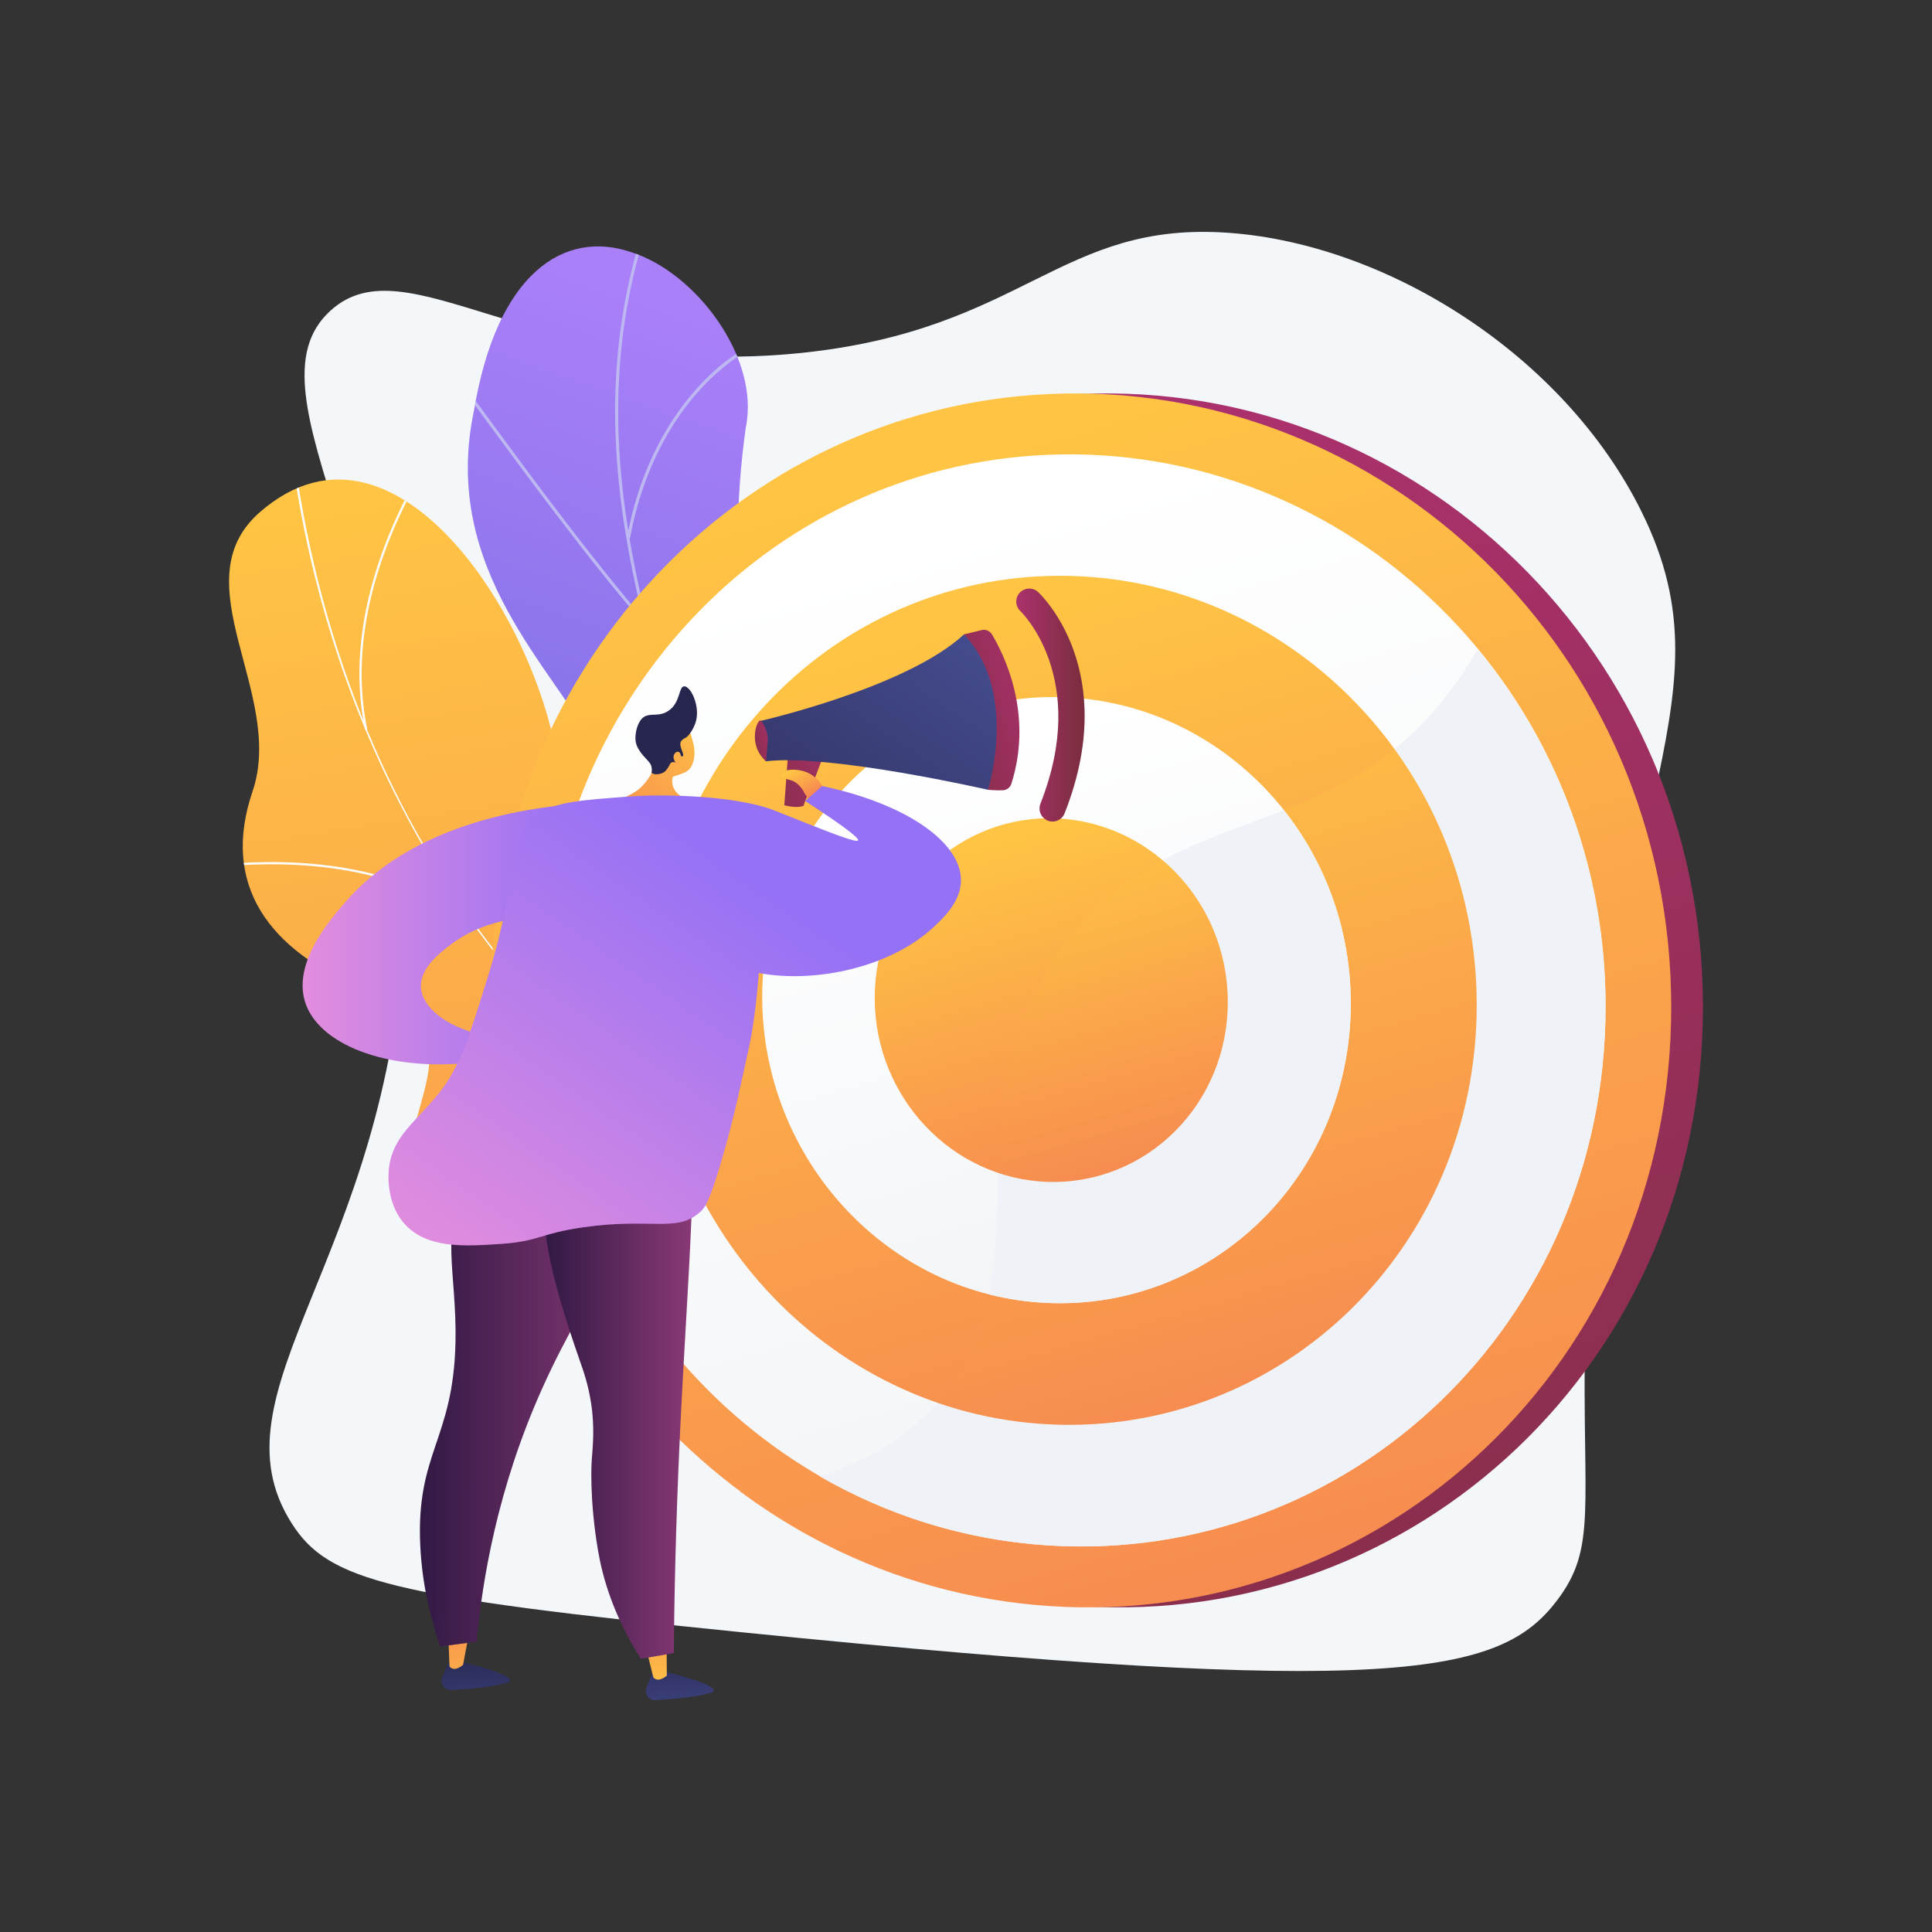 <?xml version="1.0" encoding="utf-8"?>
<!-- Generator: Adobe Illustrator 26.0.3, SVG Export Plug-In . SVG Version: 6.00 Build 0)  -->
<svg version="1.1" xmlns="http://www.w3.org/2000/svg" xmlns:xlink="http://www.w3.org/1999/xlink" x="0px" y="0px"
	 viewBox="0 0 2500 2500" style="enable-background:new 0 0 2500 2500;" xml:space="preserve">
<rect x="0" y="0" width="2500" height="2500" fill="#333333" stroke="none"/>
<style type="text/css">
	.st0{display:none;}
	.st1{display:inline;fill:#FFFFFF;}
	.st2{fill:#F4F7FA;}
	.st3{clip-path:url(#SVGID_00000137134538282832905420000004071820016307868843_);}
	.st4{fill:#FCFDFE;}
	.st5{clip-path:url(#SVGID_00000088849201356313460950000011969983154079610240_);}
	.st6{fill:#BEB8F2;}
	.st7{fill:url(#SVGID_00000107586566999114787020000004763303974903028380_);}
	.st8{fill:url(#SVGID_00000160887499108012967330000001213192725168648583_);}
	.st9{opacity:0.3;}
	.st10{fill:url(#SVGID_00000083083218883690802920000002748646722229412253_);}
	.st11{fill:url(#SVGID_00000142135521755247947540000007494456901227984274_);}
	.st12{fill:#EFF2F6;}
	.st13{fill:url(#SVGID_00000114754115954573887750000017044987073093443486_);}
	.st14{opacity:0.3;fill:url(#SVGID_00000175303251819250130570000006970701116967958915_);}
	.st15{fill:url(#SVGID_00000085242348406372806360000005783320993413097119_);}
	.st16{fill:url(#SVGID_00000055676086866153237020000017116044541308177595_);}
	.st17{opacity:0.3;fill:url(#SVGID_00000152961942048483641190000004297600962575952801_);}
	.st18{fill:url(#SVGID_00000094608357117440431870000002075780933521374379_);}
	.st19{fill:url(#SVGID_00000040569284989166656210000005110345696415156415_);}
	.st20{fill:url(#SVGID_00000000941469593953091460000007803387261648034236_);}
	.st21{opacity:0.3;fill:url(#SVGID_00000087375794477636377870000005191236908350600360_);}
	.st22{fill:url(#SVGID_00000110435326193211085380000004211831674370123688_);}
	.st23{fill:url(#SVGID_00000090980655647189354470000016242689870246495392_);}
	.st24{fill:url(#SVGID_00000175296170318770299090000003528628625025638815_);}
	.st25{fill:url(#SVGID_00000129883992492493412110000015436013815592701103_);}
	.st26{fill:url(#SVGID_00000080889731911077083110000001247714820960388789_);}
	.st27{fill:#26264F;}
	.st28{fill:url(#SVGID_00000140694537048904968750000016405875787215434400_);}
	.st29{fill:url(#SVGID_00000140718041562240003680000001001067763649608630_);}
	.st30{fill:url(#SVGID_00000072277778724343843660000000732588473224952245_);}
	.st31{fill:url(#SVGID_00000090261249042304979310000004086164269440745891_);}
	.st32{fill:url(#SVGID_00000054943937350605999150000013205800114450555809_);}
	.st33{fill:url(#SVGID_00000111179881545709804570000016230442149815274136_);}
	.st34{fill:url(#SVGID_00000121258228248822227160000014312714878554232973_);}
	.st35{fill:url(#SVGID_00000017507112500961403470000015263179870368376975_);}
	.st36{fill:url(#SVGID_00000077319678549265089040000014048617297658627735_);}
</style>
<g id="Background" class="st0">
	<rect class="st1" width="2500" height="2500"/>
</g>
<g id="Metaphor">
	<g>
		<path class="st2" d="M1036.9,456.7c289.2-29.9,334.5-171.9,554.8-155.3c205.3,15.5,432.3,158.8,532.1,360
			c127.3,256.5-61.4,386.8-72.8,1064.2c-3.8,226.1,16.1,276.6-36.4,345.6c-73.3,96.4-209.7,126.1-1055.1,40.9
			c-456.4-46-534.7-66.5-582.1-141C268.6,1800,503,1627.8,523,1202.5c20.9-443.6-213.6-692.7-95.5-800.4
			C527.2,311.2,689.5,492.6,1036.9,456.7z"/>
		<g>
			<g>
				<g>
					<defs>
						<path id="SVGID_1_" d="M1085.1,1736.8c13.2-3.5,38.7-22.8,43.3-30.6c30.5-51.7,93.8-144.8,81.7-207
							c-2.1-10.6-51.3-14.2-59.3-23.1c-30.9-9.9-42.2-11.4-66.9-35.2c-73-70.2,49.6-236.9-123-266.6
							c-126.5-21.7-223.3,33.8-235.6-156.3c-12.2-190.1-207.7-513.4-389-355.3c-104,90.7,33.3,235.4-9.5,361.4
							C286,1144,346,1230,474.3,1281.4s71.6,111.7,51.2,223.1c-24.4,133.8,175.8,130,268.1,120.4
							C867.9,1617.2,1062.4,1647.6,1085.1,1736.8z"/>
					</defs>
					
						<linearGradient id="SVGID_00000067923392078781540750000007942831829649102244_" gradientUnits="userSpaceOnUse" x1="655.215" y1="620.349" x2="1009.984" y2="2888.342">
						<stop  offset="0" style="stop-color:#FFC444"/>
						<stop  offset="0.996" style="stop-color:#F36F56"/>
					</linearGradient>
					
						<use xlink:href="#SVGID_1_"  style="overflow:visible;fill:url(#SVGID_00000067923392078781540750000007942831829649102244_);"/>
					<clipPath id="SVGID_00000040567750161422708220000002546997214855061691_">
						<use xlink:href="#SVGID_1_"  style="overflow:visible;"/>
					</clipPath>
					<g style="clip-path:url(#SVGID_00000040567750161422708220000002546997214855061691_);">
						<g>
							<path class="st4" d="M1168.3,1608.4l0.9-2.7c-423.6-140.4-718-516.9-787.5-1007.2l-2.9,0.4
								c32.9,232.3,119.9,447.2,251.6,621.4C768.9,1403.4,954.9,1537.6,1168.3,1608.4z"/>
							<path class="st4" d="M509,1559c109.9-53.1,302-80,428.3-59.8l0.5-2.9c-126.8-20.2-319.6,6.7-430,60L509,1559z"/>
							<path class="st4" d="M1085.4,1579.8l1.6-2.4c-54.8-37.6-88.5-101.4-100.2-189.8c-8.6-64.8-5.3-141,9.7-226.5l-2.9-0.5
								c-15.1,85.8-18.3,162.3-9.7,227.4C995.8,1477.2,1029.9,1541.8,1085.4,1579.8z"/>
							<path class="st4" d="M612.7,1194.8l1.8-2.3c-99.7-76.1-231.5-82.4-324.4-74.3l0.3,2.9C382.8,1113,513.8,1119.2,612.7,1194.8z
								"/>
							<path class="st4" d="M472.4,944.3l2.8-0.6c-28.9-138.3,35-272.2,75.6-339.7l-2.5-1.5C507.5,670.3,443.3,805,472.4,944.3z"/>
						</g>
					</g>
				</g>
			</g>
		</g>
		<g>
			<g>
				<g>
					<defs>
						<path id="SVGID_00000094586745031987634610000005598466843518723768_" d="M1021.8,1777.2c65.8-8.4,131.6-18.3,197.3-29.7
							c1,1,25.3-141.3-41-217.4c-131.2-147.6-38.4-275.9-11.2-352.5c42.9-107.8,23.7-225.9-86.8-229.8
							C957.6,941.1,939.3,737.7,965,553.5c18.9-89.7-63.9-200.6-148.2-227.2c-86-29.3-173.5,25.6-203.4,204.6
							c-44.1,207,105.2,335.3,159.3,440.6c53.3,103.3-76.9,183.6,24.9,276.2c85.5,82.2,194,142.2,152,242.6
							C906.4,1589.5,914.7,1671.4,1021.8,1777.2z"/>
					</defs>
					
						<linearGradient id="SVGID_00000137093639571215259260000010287666518885472904_" gradientUnits="userSpaceOnUse" x1="1143.159" y1="482.448" x2="729.896" y2="1656.986">
						<stop  offset="0" style="stop-color:#AA80F9"/>
						<stop  offset="0.996" style="stop-color:#6165D7"/>
					</linearGradient>
					
						<use xlink:href="#SVGID_00000094586745031987634610000005598466843518723768_"  style="overflow:visible;fill:url(#SVGID_00000137093639571215259260000010287666518885472904_);"/>
					<clipPath id="SVGID_00000075127658458740727710000014658751151073267117_">
						<use xlink:href="#SVGID_00000094586745031987634610000005598466843518723768_"  style="overflow:visible;"/>
					</clipPath>
					<g style="clip-path:url(#SVGID_00000075127658458740727710000014658751151073267117_);">
						<path class="st6" d="M1112.7,1787.4c0-1.3-56.9-302.7-159.5-597.2c-14-47.6-29.3-95.6-44.1-142.1
							C826.7,789.5,748.8,545.2,843,277l-3.7-1.3c-94.6,269.4-16.6,514.4,66.1,773.7c14.8,46.4,30.1,94.4,44.1,142.1
							c103.1,296,159.1,594.1,159.3,596L1112.7,1787.4z"/>
						<path class="st6" d="M834.2,808.5l3-2.6C765.6,723.2,679.5,606,633.3,543c-37.4-51-37.6-51-39.6-50.7l0.3,2l-1,1.7
							c2.1,1.6,17.5,22.7,37.1,49.4C676.4,608.4,762.5,725.7,834.2,808.5z"/>
						<path class="st6" d="M815.3,696.3c16.9-92.4,56.1-152.8,86.1-187.1c32.7-37.4,63.1-54.3,66.8-54.9l-0.2-1.5l1.4-2
							c-1-0.7-2.1-0.4-3.9,0.3c-25,10.3-124.5,82-154.2,244.5L815.3,696.3z"/>
						<path class="st6" d="M1010.1,1382.8l3.9-0.4c-18.5-185.9,110.8-356.5,167.3-421.3c3-3.5,4-4.6,4.4-5.2l-3.4-2l1.7,1l-1.7-1
							c-0.3,0.4-2,2.4-4,4.7c-40.7,46.7-75.2,95.9-102.4,146.3C1023.5,1201.8,1001.4,1295.3,1010.1,1382.8z"/>
						<path class="st6" d="M742.1,1152.5l-0.1-1.9l-0.7,1.8l-1.3-2l1.5-1.8c0,0,0,0,0,0c2.7-0.2,168,12.1,244.1,140.6l-3.4,2
							C907,1164.1,743.7,1152.5,742.1,1152.5z M742,1150.6l0.7-1.9L742,1150.6z"/>
						<path class="st6" d="M1102.7,1738.1c-0.7-37.7,14.1-101.6,87.9-192.2c4.2-5.1,4.2-5.1,4.1-6.2l-3.9,0.5l2-0.2l-1.8-0.9
							c-0.2,0.4-1.7,2.2-3.4,4.3c-74.6,91.6-89.4,156.5-88.8,194.8L1102.7,1738.1z"/>
						<path class="st6" d="M1083.5,1666.9l3.8-1c-18.2-67.5-110.9-118.4-164.6-142.8c-1.7-0.8-2.8-1.3-3.2-1.5l-1.9,3.5
							c0.4,0.2,1.6,0.8,3.4,1.6C974.2,1550.8,1065.8,1601,1083.5,1666.9z"/>
					</g>
				</g>
			</g>
		</g>
		<g>
			<g>
				
					<linearGradient id="SVGID_00000111155486537366012720000007509185318828585115_" gradientUnits="userSpaceOnUse" x1="1400.929" y1="604.805" x2="761.029" y2="2819.845" gradientTransform="matrix(-1 0 0 1 2642.349 0)">
					<stop  offset="0" style="stop-color:#AB316D"/>
					<stop  offset="1" style="stop-color:#792D3D"/>
				</linearGradient>
				<path style="fill:url(#SVGID_00000111155486537366012720000007509185318828585115_);" d="M676.7,1285.9
					c0,410.2,313.1,764.2,720.9,792.2c433.7,29.8,806-316.4,806-775s-372.3-813.2-806-793.2C989.8,528.8,676.7,875.7,676.7,1285.9z"
					/>
				
					<linearGradient id="SVGID_00000145741965882437133410000009922200906280408744_" gradientUnits="userSpaceOnUse" x1="1442.073" y1="604.805" x2="802.173" y2="2819.845" gradientTransform="matrix(-1 0 0 1 2642.349 0)">
					<stop  offset="0" style="stop-color:#FFC444"/>
					<stop  offset="0.996" style="stop-color:#F36F56"/>
				</linearGradient>
				<path style="fill:url(#SVGID_00000145741965882437133410000009922200906280408744_);" d="M635.6,1285.9
					c0,410.2,313.1,764.2,720.9,792.2c433.7,29.8,806-316.4,806-775s-372.3-813.2-806-793.2C948.7,528.8,635.6,875.7,635.6,1285.9z"
					/>
				<g class="st9">
					
						<linearGradient id="SVGID_00000078739313924252478220000000119645999760632509_" gradientUnits="userSpaceOnUse" x1="1374.062" y1="550.491" x2="719.991" y2="2814.584" gradientTransform="matrix(-1 0 0 1 2642.349 0)">
						<stop  offset="0" style="stop-color:#FFC444"/>
						<stop  offset="0.996" style="stop-color:#F36F56"/>
					</linearGradient>
					<path style="fill:url(#SVGID_00000078739313924252478220000000119645999760632509_);" d="M1213,1815.2
						c147.3-167.4,8.1-382.1,162.4-590.6c143.2-193.5,344.7-125,500-329c33.1-43.5,57.2-90.4,74.4-138.6
						c131.5,142.4,212.7,334.3,212.7,546.2c0,458.6-372.3,804.8-806,775c-150.1-10.3-287.1-64.6-399.9-148.5
						C1082.9,1918,1162.3,1872.7,1213,1815.2z"/>
				</g>
				
					<linearGradient id="SVGID_00000178203254898579649160000007130863843587122599_" gradientUnits="userSpaceOnUse" x1="1430.293" y1="673.885" x2="854.574" y2="2666.758" gradientTransform="matrix(-1 0 0 1 2642.349 0)">
					<stop  offset="0" style="stop-color:#FFFFFF"/>
					<stop  offset="0.996" style="stop-color:#EBEFF2"/>
				</linearGradient>
				<path style="fill:url(#SVGID_00000178203254898579649160000007130863843587122599_);" d="M704.2,1286.7
					c0,371.1,284.1,689.9,652.2,713.1c389.1,24.5,721.1-287.2,721.1-697.5s-332.1-729.6-721.1-713.8
					C988.4,603.2,704.2,915.6,704.2,1286.7z"/>
				<path class="st12" d="M1356.5,1999.7c-107.9-6.8-208.4-38.9-296.4-89.7c68.9-21,117.8-55,152.9-94.9
					c147.3-167.4,8.1-382.1,162.4-590.6c143.2-193.5,344.7-125,500-329c13.7-18,25.8-36.5,36.6-55.5
					c103.2,124.7,165.7,285.9,165.7,462.2C2077.6,1712.5,1745.5,2024.2,1356.5,1999.7z"/>
				
					<linearGradient id="SVGID_00000114792732931620756630000001612122839329662908_" gradientUnits="userSpaceOnUse" x1="1404.173" y1="811.891" x2="956.643" y2="2361.037" gradientTransform="matrix(-1 0 0 1 2642.349 0)">
					<stop  offset="0" style="stop-color:#FFC444"/>
					<stop  offset="0.996" style="stop-color:#F36F56"/>
				</linearGradient>
				<path style="fill:url(#SVGID_00000114792732931620756630000001612122839329662908_);" d="M843.7,1288.3
					c0,291.7,224.7,539.8,512.7,554.7c300.7,15.5,554.4-227.2,554.4-542.6s-253.7-563.8-554.4-555.1
					C1068.4,753.5,843.7,996.5,843.7,1288.3z"/>
				
					<linearGradient id="SVGID_00000132767503918954417480000017947130049904329865_" gradientUnits="userSpaceOnUse" x1="1198.892" y1="1107.297" x2="896.33" y2="2154.627" gradientTransform="matrix(-1 0 0 1 2642.349 0)">
					<stop  offset="0" style="stop-color:#FFC444"/>
					<stop  offset="0.996" style="stop-color:#F36F56"/>
				</linearGradient>
				<path style="opacity:0.3;fill:url(#SVGID_00000132767503918954417480000017947130049904329865_);" d="M1375.4,1224.5
					c122.1-165.1,286.6-139.5,428.8-255c67,92.5,106.7,206.9,106.7,330.8c0,315.4-253.7,558.1-554.4,542.6
					c-50.1-2.6-98.2-12.2-143.5-27.8h0C1360.3,1647.8,1221.1,1433,1375.4,1224.5z"/>
				
					<linearGradient id="SVGID_00000010991748923958526190000014310107388280047787_" gradientUnits="userSpaceOnUse" x1="1374.643" y1="949.74" x2="1055.113" y2="2055.808" gradientTransform="matrix(-1 0 0 1 2642.349 0)">
					<stop  offset="0" style="stop-color:#FFFFFF"/>
					<stop  offset="0.996" style="stop-color:#EBEFF2"/>
				</linearGradient>
				<path style="fill:url(#SVGID_00000010991748923958526190000014310107388280047787_);" d="M986.3,1289.9
					c0,210.6,163.2,387.9,370.2,396.2c213.4,8.5,391.4-164.9,391.4-387.6s-178-400.2-391.4-396.5
					C1149.5,905.6,986.3,1079.2,986.3,1289.9z"/>
				<path class="st12" d="M1661.3,1048.5c54.1,68.3,86.6,155.3,86.6,249.9c0,222.7-178,396.2-391.4,387.6
					c-26.4-1.1-52-4.8-76.7-11.1c27.3-139.7-18.6-296.2,95.6-450.5C1458.1,1112.8,1560,1088.4,1661.3,1048.5z"/>
				
					<linearGradient id="SVGID_00000165209028633343158140000003697770298119820186_" gradientUnits="userSpaceOnUse" x1="1341.703" y1="1087.489" x2="1150.039" y2="1750.944" gradientTransform="matrix(-1 0 0 1 2642.349 0)">
					<stop  offset="0" style="stop-color:#FFC444"/>
					<stop  offset="0.996" style="stop-color:#F36F56"/>
				</linearGradient>
				<path style="fill:url(#SVGID_00000165209028633343158140000003697770298119820186_);" d="M1131.9,1291.5
					c0,127.8,99.6,234.2,224.6,237.8c127.3,3.6,232.2-100.5,232.2-232.6s-104.9-238.6-232.2-237.9
					C1231.5,1059.6,1131.9,1163.7,1131.9,1291.5z"/>
				
					<linearGradient id="SVGID_00000147927397447576396490000009251853333051302050_" gradientUnits="userSpaceOnUse" x1="1266.55" y1="1167.061" x2="1116.279" y2="1687.228" gradientTransform="matrix(-1 0 0 1 2642.349 0)">
					<stop  offset="0" style="stop-color:#FFC444"/>
					<stop  offset="0.996" style="stop-color:#F36F56"/>
				</linearGradient>
				<path style="opacity:0.3;fill:url(#SVGID_00000147927397447576396490000009251853333051302050_);" d="M1291.7,1517.8
					c3.1-95.3,10.6-194.4,83.7-293.2c39.4-53.2,83.1-86.6,129-111.3c51.4,43.7,84.3,109.7,84.3,183.4
					c0,132.1-104.9,236.2-232.2,232.6C1333.9,1528.6,1312.2,1524.6,1291.7,1517.8z"/>
			</g>
		</g>
		<g>
			
				<linearGradient id="SVGID_00000006701405548499895060000008411319562213260930_" gradientUnits="userSpaceOnUse" x1="612.772" y1="2125.09" x2="620.458" y2="2261.898">
				<stop  offset="3.597000e-03" style="stop-color:#26264F"/>
				<stop  offset="1" style="stop-color:#444B8C"/>
			</linearGradient>
			<path style="fill:url(#SVGID_00000006701405548499895060000008411319562213260930_);" d="M579.7,2152.3c0,0-8.6,19.7-8.3,23.1
				c0,0,0,0.1,0,0.1c0.6,6.7,5.9,11.8,12.2,11.5c18.3-1,53.2-3.6,71.4-9.3c25.4-7.9-61.7-28.3-61.7-28.3L579.7,2152.3z"/>
			
				<linearGradient id="SVGID_00000052100830800118098480000003054221124087866014_" gradientUnits="userSpaceOnUse" x1="604.184" y1="2221.994" x2="579.589" y2="2022.161">
				<stop  offset="0" style="stop-color:#FFC444"/>
				<stop  offset="0.996" style="stop-color:#F36F56"/>
			</linearGradient>
			<path style="fill:url(#SVGID_00000052100830800118098480000003054221124087866014_);" d="M580.3,2123.1l1.4,33.4
				c0,0,5.1,8.1,17.5-2.2l6.7-35.5L580.3,2123.1z"/>
			
				<linearGradient id="SVGID_00000001665931779382994840000007642047798121914296_" gradientUnits="userSpaceOnUse" x1="543.378" y1="1808.605" x2="812.452" y2="1808.605">
				<stop  offset="0" style="stop-color:#311944"/>
				<stop  offset="1" style="stop-color:#893976"/>
			</linearGradient>
			<path style="fill:url(#SVGID_00000001665931779382994840000007642047798121914296_);" d="M643.6,1502
				c-20.3,11.2-32.5,26.5-37.3,33.1c-38.7,52.9-15,110.4-16.9,201.6c-2.7,126.5-51.1,142.8-45.6,262.8c2.6,56.3,15.6,101.7,26,131
				c15.6-2.1,31.3-4.1,46.9-6.2c7.2-77.7,26.4-197.9,85.5-329.1c61.8-137.2,131.8-207.7,103.9-260.9
				C783,1490.2,699.7,1471,643.6,1502z"/>
			
				<linearGradient id="SVGID_00000167395823993186788310000001960707151412780425_" gradientUnits="userSpaceOnUse" x1="543.378" y1="1808.606" x2="812.453" y2="1808.606">
				<stop  offset="0" style="stop-color:#311944"/>
				<stop  offset="1" style="stop-color:#893976"/>
			</linearGradient>
			<path style="opacity:0.3;fill:url(#SVGID_00000167395823993186788310000001960707151412780425_);" d="M806.1,1534.2
				c-23.1-44-106.4-63.3-162.6-32.2c-2.1,1.1-4,2.4-5.9,3.6c40.8,69.4,41.6,116.9,32.4,149.1c-9.3,32.9-28.8,49.3-33.4,96.8
				c-5.1,52.9,16.2,61.9,8.1,104.9c-10.3,54.1-46.5,53-56.5,106.1c-9.5,50.4,18.9,74.7,1.2,107.2c-6.8,12.5-17.8,21.3-30,27.5
				c3.5,12.6,7.1,23.8,10.4,33.2c15.6-2.1,31.3-4.2,46.9-6.2c7.2-77.7,26.4-197.9,85.5-329.1C764,1657.9,834,1587.4,806.1,1534.2z"
				/>
			
				<linearGradient id="SVGID_00000065787140391652627300000008027373777418322838_" gradientUnits="userSpaceOnUse" x1="875.259" y1="2109.465" x2="882.944" y2="2246.273">
				<stop  offset="3.597000e-03" style="stop-color:#26264F"/>
				<stop  offset="1" style="stop-color:#444B8C"/>
			</linearGradient>
			<path style="fill:url(#SVGID_00000065787140391652627300000008027373777418322838_);" d="M843.8,2165.3c0,0-8.6,19.7-8.3,23.1
				c0,0,0,0.1,0,0.1c0.6,6.7,5.9,11.8,12.2,11.5c18.3-1,53.2-3.6,71.4-9.3c25.4-7.9-61.7-28.3-61.7-28.3L843.8,2165.3z"/>
			
				<linearGradient id="SVGID_00000166654585774115642360000003226715286530574776_" gradientUnits="userSpaceOnUse" x1="856.676" y1="2190.918" x2="832.081" y2="1991.086">
				<stop  offset="0" style="stop-color:#FFC444"/>
				<stop  offset="0.996" style="stop-color:#F36F56"/>
			</linearGradient>
			<path style="fill:url(#SVGID_00000166654585774115642360000003226715286530574776_);" d="M836.9,2136.3l8.5,34.1
				c0,0,5.1,8.1,17.5-2.2l-0.3-36.2L836.9,2136.3z"/>
			
				<linearGradient id="SVGID_00000148635724334999865030000004681632756452980146_" gradientUnits="userSpaceOnUse" x1="704.538" y1="1803.166" x2="895.725" y2="1803.166">
				<stop  offset="0" style="stop-color:#311944"/>
				<stop  offset="1" style="stop-color:#893976"/>
			</linearGradient>
			<path style="fill:url(#SVGID_00000148635724334999865030000004681632756452980146_);" d="M718.5,1521.8
				c-37.6,38.8,9.9,175.8,34.3,246.3c2.3,6.5,8.3,23.5,12,47.1c5.1,33.1,2.1,57.2,0.8,75.8c0,0-3.3,47.8,8.3,115.7
				c5.6,32.9,19,82.7,55.3,139.8c14.2-2.5,28.4-5,42.7-7.4c0.5-61.6,2.2-162,8.1-286.3c9.7-203.3,26.9-388.8,5.8-392.9
				c-6.9-1.4-8.6,18.8-30,37.2C806.7,1539.3,747.2,1492.2,718.5,1521.8z"/>
			
				<linearGradient id="SVGID_00000034051493533953746910000014144254742412228786_" gradientUnits="userSpaceOnUse" x1="391.527" y1="1208.551" x2="753.995" y2="1208.551">
				<stop  offset="3.597120e-03" style="stop-color:#E38DDD"/>
				<stop  offset="1" style="stop-color:#9571F6"/>
			</linearGradient>
			<path style="fill:url(#SVGID_00000034051493533953746910000014144254742412228786_);" d="M754,1039.9
				c-48.4,2.9-210,17.6-304.5,124.5c-22.4,25.3-77.2,87.3-51,141.6c25.3,52.4,119.2,83.9,230.7,66.4c7.5-9.5,15-19,22.5-28.5
				c-61.6-6.3-104.2-35.1-106.9-65.2c-2.3-26.3,26.4-47.5,40.8-58.1c49.1-36.2,111-35.5,132.2-34.4
				C729.8,1137.4,741.9,1088.6,754,1039.9z"/>
			<g>
				
					<linearGradient id="SVGID_00000080908773289008037510000007474804469292763037_" gradientUnits="userSpaceOnUse" x1="-2438.99" y1="801.69" x2="-2246.163" y2="1044.291" gradientTransform="matrix(-1 2.350000e-02 2.350000e-02 1 -1529.215 185.843)">
					<stop  offset="0" style="stop-color:#FFC444"/>
					<stop  offset="0.996" style="stop-color:#F36F56"/>
				</linearGradient>
				<path style="fill:url(#SVGID_00000080908773289008037510000007474804469292763037_);" d="M894.2,992.5
					c7.4-13.3,3.6-28.2,2.8-31.4c-3.6-13.5-4.8-15.5-7.4-18.3l-3.6-3.7c0,0-0.2-0.2-0.5-0.3c-2.5-1.6-11.8-4.2-13.8-4.2
					c-6.4-0.2-18.8,22.9-25.4,58.3c-0.6,1.3-1.1,2.6-1.7,3.8c-1,2.4-1.8,4.2-1.8,4.3c-1.2,2.8-7.9,13.1-15.2,19.4
					c-16.9,14.4-55.7,22.9-55.3,29.2c0.3,5.9,34.3,9.9,68,9.2c23.8-0.5,64.2-3.8,64.9-12.2c0.7-8.4-39.8-12.3-35-40.5
					C870.7,1003.2,888.7,1002.3,894.2,992.5z"/>
				<path class="st27" d="M900.8,932.3c-2.6,10.8-10.5,21.1-13.6,22.3c-0.4,0.2-2.6,1.2-4.9,3.3c-0.3,0.3-0.6,0.6-0.9,1.1
					c-4,6.2,4.9,16.9,2.1,19.4c-2.1,1.8-8.7-2.9-10-1.2c-1.3,1.6,4,6.8,2.5,8.7c-1.1,1.5-4.5-0.9-7.5,1c-1.5,1-1.4,2-3.5,5.5
					c-1.2,2-2.8,4.1-3.9,5.2c-5.3,5.4-16.4,5.2-17.8,2.2c-0.4-0.8,0.2-1.3,0.2-3.8c0,0,0-2.3-0.9-5.2c-1.3-4.2-6-8-10.4-13.2
					c-8.2-9.5-9.4-16.2-9.7-18.4c-0.1-0.8-0.2-1.4-0.2-1.8c-0.6-8.6,2.2-20.3,7.5-26.6c8.9-10.6,21.1-1.6,35-10.9
					c16.1-10.7,13-31.4,20.5-31.8C893.5,887.7,905.7,912.4,900.8,932.3z"/>
				
					<linearGradient id="SVGID_00000162325166540113256890000015399186391569363643_" gradientUnits="userSpaceOnUse" x1="-2428.585" y1="799.057" x2="-2261.726" y2="1008.988" gradientTransform="matrix(-1 2.350000e-02 2.350000e-02 1 -1529.215 185.843)">
					<stop  offset="0" style="stop-color:#FFC444"/>
					<stop  offset="0.996" style="stop-color:#F36F56"/>
				</linearGradient>
				<path style="fill:url(#SVGID_00000162325166540113256890000015399186391569363643_);" d="M880.2,975c-1.8-4.3-7.2-2-8.4,2.7
					c-1.2,4.7,2.2,10.7,6.9,10.8C883.3,988.7,882.6,980.8,880.2,975z"/>
			</g>
			
				<linearGradient id="SVGID_00000109709454920304614100000007906513987372059780_" gradientUnits="userSpaceOnUse" x1="7350.89" y1="-148.815" x2="7276.737" y2="13.944" gradientTransform="matrix(0.636 0.772 -0.772 0.636 -3436.812 -4678.848)">
				<stop  offset="0" style="stop-color:#AB316D"/>
				<stop  offset="1" style="stop-color:#792D3D"/>
			</linearGradient>
			<path style="fill:url(#SVGID_00000109709454920304614100000007906513987372059780_);" d="M1244.3,838.6l3.1-17.7l22.9-5.6
				c5.1-1.2,10.4,1,13.2,5.5c14.4,23.8,54.4,101.6,25.2,193.4c-1.5,4.8-5.9,8.2-11,8.4c-9.2,0.4-19.2-0.6-19.2-0.6L1244.3,838.6z"/>
			
				<linearGradient id="SVGID_00000029730710253779201590000008028262542938589574_" gradientUnits="userSpaceOnUse" x1="7263.998" y1="90.672" x2="7185.717" y2="262.492" gradientTransform="matrix(0.636 0.772 -0.772 0.636 -3436.812 -4678.848)">
				<stop  offset="0" style="stop-color:#AB316D"/>
				<stop  offset="1" style="stop-color:#792D3D"/>
			</linearGradient>
			<path style="fill:url(#SVGID_00000029730710253779201590000008028262542938589574_);" d="M1068.4,970l-19.7,52.2
				c0,0-7.7,13.9-8.7,20.5c-9.6,3.8-25.1-0.8-25.1-0.8l5.1-69.2l46.8-3.7L1068.4,970z"/>
			
				<linearGradient id="SVGID_00000097459280650804779980000015059730835890236308_" gradientUnits="userSpaceOnUse" x1="703.105" y1="1172.716" x2="747.268" y2="1210.314" gradientTransform="matrix(0.962 0.273 -0.273 0.962 670.008 -324.51)">
				<stop  offset="0" style="stop-color:#FFC444"/>
				<stop  offset="0.996" style="stop-color:#F36F56"/>
			</linearGradient>
			<path style="fill:url(#SVGID_00000097459280650804779980000015059730835890236308_);" d="M1070.6,1038.4l-6.8-21.4
				c0,0-8.2-17.6-31.1-20.6c-23-3-22.7,9.4-22.7,9.4l15,4.4c0,0,9.7,2.8,16.4,16.9c9.3,14.3,18.7,20.9,18.7,20.9L1070.6,1038.4z"/>
			
				<linearGradient id="SVGID_00000065782414299661490190000008263223551824329614_" gradientUnits="userSpaceOnUse" x1="1234.427" y1="826.495" x2="927.448" y2="1276.73">
				<stop  offset="0" style="stop-color:#444B8C"/>
				<stop  offset="0.996" style="stop-color:#26264F"/>
			</linearGradient>
			<path style="fill:url(#SVGID_00000065782414299661490190000008263223551824329614_);" d="M984.7,932.7
				c0,0,188.4-42.9,262.7-111.8c71,74.5,31.1,201.1,31.1,201.1s-204.9-46.9-287.2-36.9C973.8,968.6,984.7,932.7,984.7,932.7z"/>
			
				<linearGradient id="SVGID_00000103266352386607876440000015428755339806079379_" gradientUnits="userSpaceOnUse" x1="7171.071" y1="153.78" x2="7151.189" y2="197.419" gradientTransform="matrix(0.636 0.772 -0.772 0.636 -3436.812 -4678.848)">
				<stop  offset="0" style="stop-color:#AB316D"/>
				<stop  offset="1" style="stop-color:#792D3D"/>
			</linearGradient>
			<path style="fill:url(#SVGID_00000103266352386607876440000015428755339806079379_);" d="M993.5,958c0,0,0.4-14.7-8.8-25.3
				c-3.9-4.9-18.9,30.2,6.6,52.4C992,976.1,992.7,967,993.5,958z"/>
			
				<linearGradient id="SVGID_00000054266600788050720290000008167646357170307723_" gradientUnits="userSpaceOnUse" x1="1315.017" y1="912.312" x2="1403.588" y2="912.312">
				<stop  offset="0" style="stop-color:#AB316D"/>
				<stop  offset="1" style="stop-color:#792D3D"/>
			</linearGradient>
			<path style="fill:url(#SVGID_00000054266600788050720290000008167646357170307723_);" d="M1349,1056.9c-3.8-4.6-5-11-2.7-16.9
				c64.2-162.8-25.1-248.4-25.9-249.2c-6.8-6.3-7.2-17-0.9-23.8c6.3-6.8,17-7.2,23.8-0.9c4.4,4.1,106.9,102.3,34.3,286.3
				c-3.4,8.7-13.2,12.9-21.9,9.5C1353.1,1060.8,1350.8,1059,1349,1056.9z"/>
			
				<linearGradient id="SVGID_00000020398299485417956390000003419286626159655092_" gradientUnits="userSpaceOnUse" x1="586.858" y1="1654.993" x2="955.232" y2="1122.897">
				<stop  offset="3.597120e-03" style="stop-color:#E38DDD"/>
				<stop  offset="1" style="stop-color:#9571F6"/>
			</linearGradient>
			<path style="fill:url(#SVGID_00000020398299485417956390000003419286626159655092_);" d="M1063.8,1017.1
				c-7.3,6.5-14.6,13-21.9,19.4c58.6,38.1,69.7,48.7,68.4,51c-2,3.6-37.4-10.4-108-38.7c-45.1-18-135-21.8-184.8-18.3
				c-66.4,4.7-99.6,7.5-120.5,22.7c-42.4,30.8-23,72.9-64.9,208.3c-24.5,79-36.7,118.6-63.4,152.2c-29.7,37.5-60.3,55.7-65.3,97.6
				c-0.7,5.6-4.5,44.8,20,72.2c29,32.5,77.9,29.2,124.5,26.1c50.4-3.4,50-13.4,106.8-21.5c89.1-12.8,121.3,7.5,151.4-20
				c6.3-5.7,12.1-13.2,28.4-69.2c17-58.6,24.2-97,34.5-142.7c5.1-22.7,9.9-58,12.9-97.1c73.9,13.7,171-7.6,226.7-59.9
				c13.6-12.7,35.1-33.4,34.9-60.7C1243,1089.7,1172.8,1040.1,1063.8,1017.1z"/>
			<g class="st9">
				
					<linearGradient id="SVGID_00000160903112766746099160000015395072010204001720_" gradientUnits="userSpaceOnUse" x1="589.022" y1="1656.492" x2="957.398" y2="1124.395">
					<stop  offset="3.597120e-03" style="stop-color:#E38DDD"/>
					<stop  offset="1" style="stop-color:#9571F6"/>
				</linearGradient>
				<path style="fill:url(#SVGID_00000160903112766746099160000015395072010204001720_);" d="M837.4,1502.9
					c-18.3-33.7-3.4-63.3-28.8-89.4c-37.3-38.5-95.5-1.7-125.8-33.4c-43.3-45.3,32-165.5,1.5-186.5c-5.9-4.1-16.2-4.7-35.2,4.8
					c-4.2,18.5-9.7,39.3-17.1,63.1c-24.5,79-36.7,118.6-63.4,152.2c-29.7,37.5-60.3,55.7-65.3,97.6c-0.7,5.6-4.5,44.8,20,72.2
					c29,32.5,77.9,29.2,124.5,26.1c50.4-3.4,50-13.4,106.8-21.5c89.1-12.8,121.3,7.5,151.4-20c2.7-2.5,5.4-5.3,8.8-12.3
					C869.8,1542.9,848.1,1522.6,837.4,1502.9z"/>
			</g>
		</g>
	</g>
</g>
</svg>
